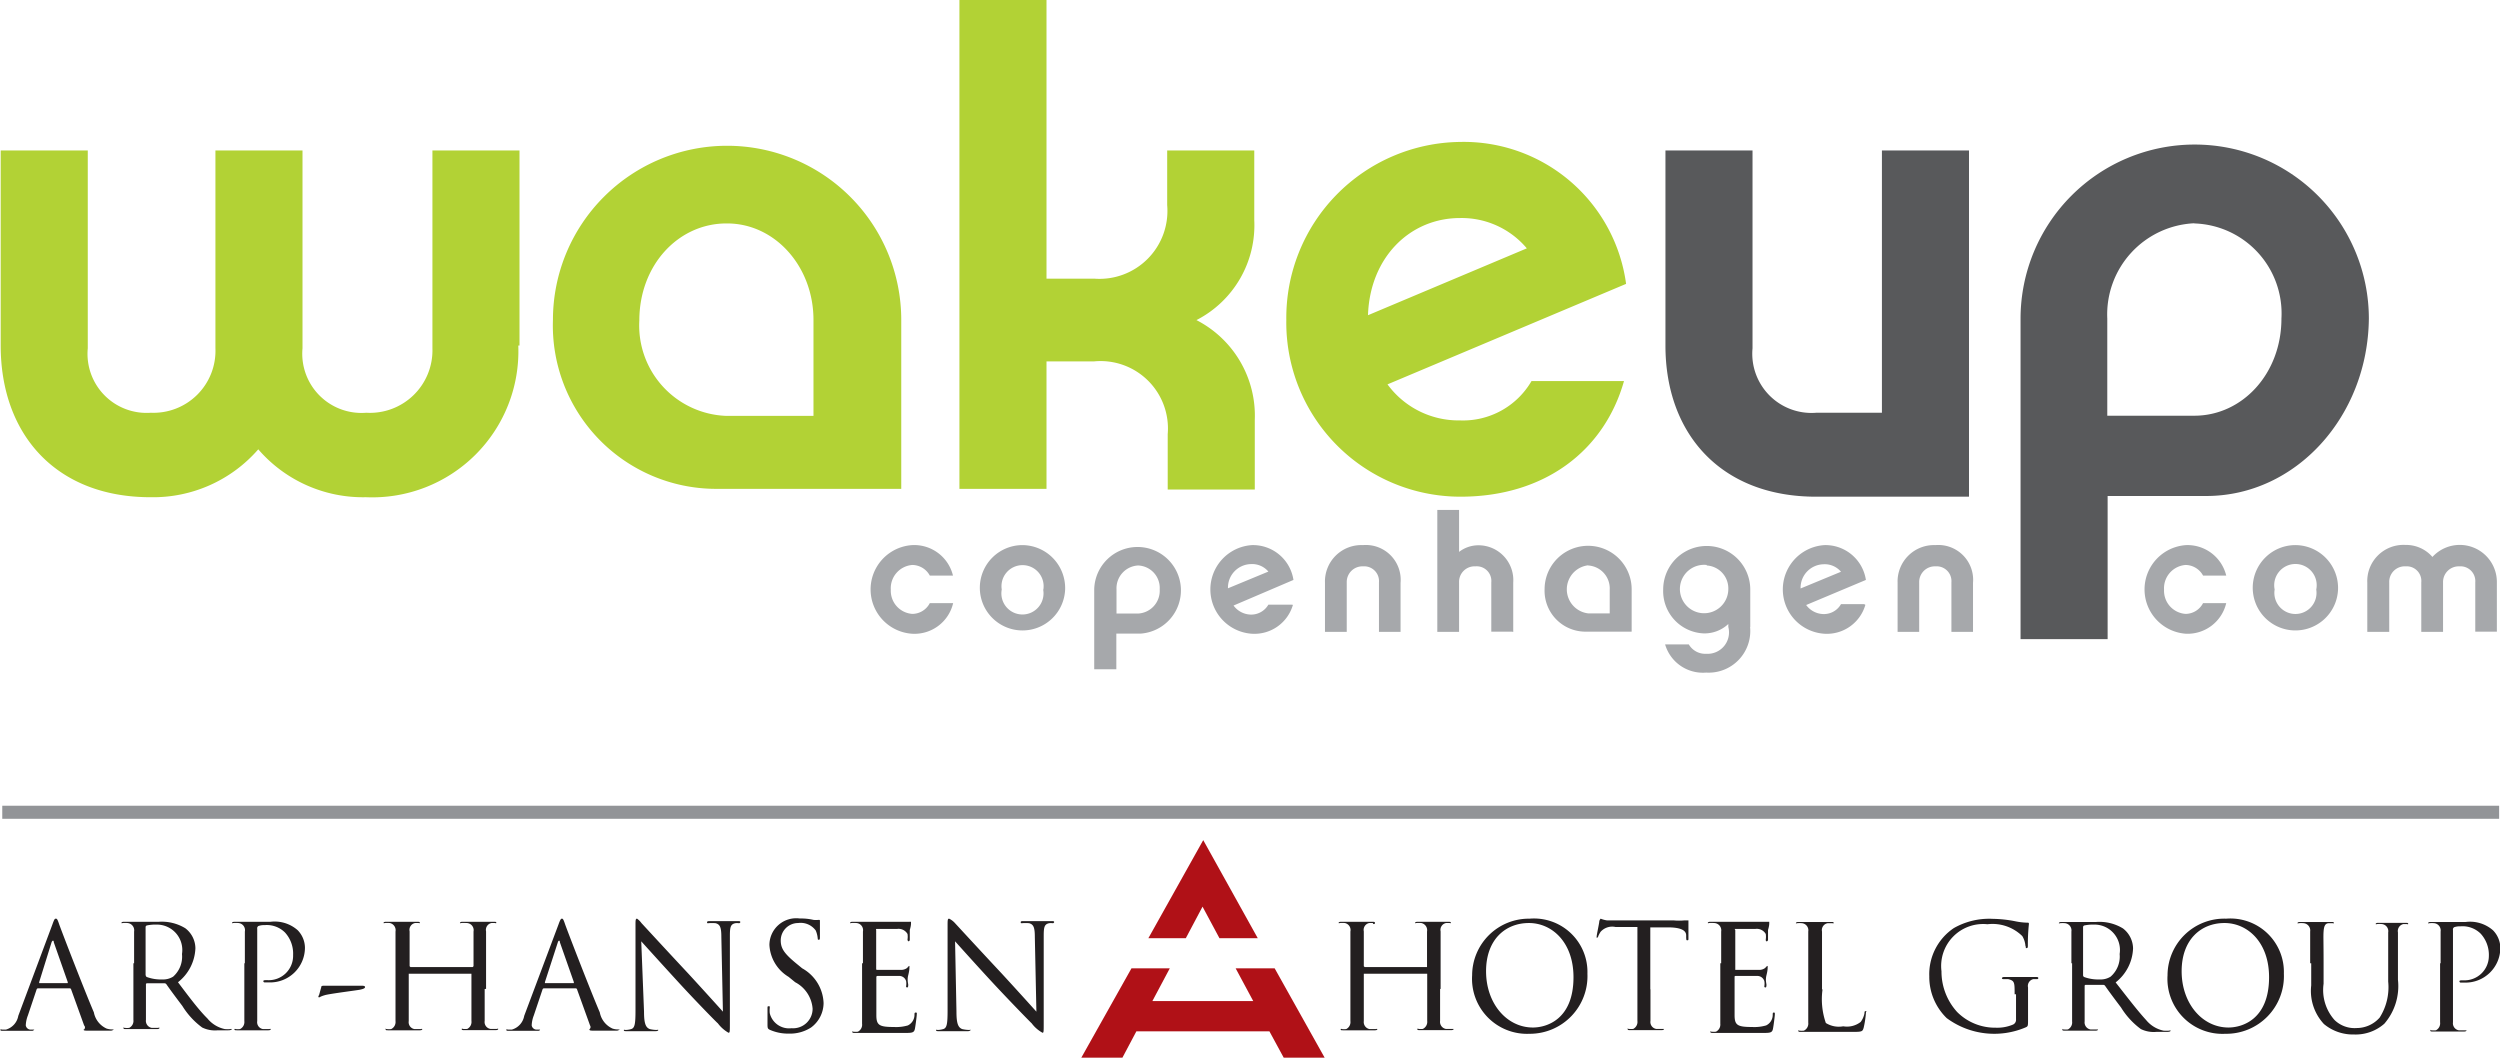 <svg xmlns="http://www.w3.org/2000/svg" viewBox="0 0 143.55 60.73">
    <defs>
        <style>
            .cls-1 {
                fill: #a6a8ab;
            }

            .cls-2 {
                fill: #b2d235;
            }

            .cls-3 {
                fill: #58595b;
            }

            .cls-4 {
                fill: #231f20;
            }

            .cls-5 {
                fill: #b01117;
            }
        </style>
    </defs>
    <path class="cls-1" transform="translate(-.17)" d="M52.55 36.39a2.55 2.55 0 010-5.09 2.29 2.29 0 012.34 1.75h-1.33a1.16 1.16 0 00-1-.61 1.34 1.34 0 00-1.24 1.42 1.33 1.33 0 001.24 1.39 1.14 1.14 0 001-.62h1.34a2.28 2.28 0 01-2.35 1.76zM61.33 33.85a2.45 2.45 0 11-2.45-2.55 2.47 2.47 0 012.45 2.55zm-1.25 0a1.21 1.21 0 10-2.39 0 1.21 1.21 0 102.38.01zM65.69 36.38h-1.42v2.05H63v-4.6a2.49 2.49 0 112.69 2.55zm-.17-3.91a1.31 1.31 0 00-1.24 1.37v1.39h1.24a1.31 1.31 0 001.24-1.39 1.29 1.29 0 00-1.25-1.37zM74.41 34.73a2.3 2.3 0 01-2.35 1.66 2.55 2.55 0 010-5.09 2.35 2.35 0 012.38 2L71 34.77a1.26 1.26 0 001 .52 1.14 1.14 0 001-.57h1.33zM73 32.82a1.22 1.22 0 00-1-.43 1.35 1.35 0 00-1.32 1.39zM78.43 31.3a2 2 0 012.16 2.17v2.81h-1.24v-2.84a.85.85 0 00-.91-.92.9.9 0 00-.94.92v2.84h-1.25v-2.82a2.09 2.09 0 012.18-2.16zM87 36.27h-1.2v-2.83a.84.84 0 00-.91-.92.89.89 0 00-.94.92v2.84H82.7v-7h1.25v2.41a1.82 1.82 0 011.11-.38 2 2 0 012 2.14v2.84zM93.85 36.27h-2.66a2.35 2.35 0 01-2.33-2.43 2.49 2.49 0 115 0v2.42zm-2.49-3.81a1.39 1.39 0 000 2.76h1.24v-1.36a1.32 1.32 0 00-1.24-1.39zM100.66 36a2.39 2.39 0 01-2.52 2.62A2.26 2.26 0 0195.78 37h1.36a1.09 1.09 0 001 .54A1.23 1.23 0 0099.41 36v-.17a2 2 0 01-1.41.54 2.43 2.43 0 01-2.33-2.52 2.49 2.49 0 115 0V36zm-2.49-3.56a1.39 1.39 0 101.24 1.39 1.32 1.32 0 00-1.24-1.36zM107.28 34.73a2.3 2.3 0 01-2.35 1.66 2.55 2.55 0 010-5.09 2.35 2.35 0 012.38 2l-3.43 1.44a1.26 1.26 0 001 .52 1.13 1.13 0 001-.57h1.33zm-1.4-1.9a1.22 1.22 0 00-1-.43 1.35 1.35 0 00-1.32 1.39zM111.3 31.3a2 2 0 012.16 2.17v2.81h-1.24v-2.84a.85.85 0 00-.91-.92.9.9 0 00-.94.92v2.84h-1.24v-2.82a2.09 2.09 0 012.17-2.16zM125.7 36.39a2.55 2.55 0 010-5.09 2.29 2.29 0 012.3 1.75h-1.33a1.16 1.16 0 00-1-.61 1.34 1.34 0 00-1.24 1.42 1.33 1.33 0 001.24 1.39 1.14 1.14 0 001-.62H128a2.28 2.28 0 01-2.3 1.76zM134.42 33.85A2.45 2.45 0 11132 31.3a2.46 2.46 0 012.42 2.55zm-1.25 0a1.22 1.22 0 10-2.39 0 1.21 1.21 0 102.39.01zM143.54 36.27h-1.24v-2.83a.85.85 0 00-.91-.92.9.9 0 00-.94.92v2.84h-1.25v-2.84a.84.84 0 00-.9-.92.89.89 0 00-.94.92v2.84h-1.26v-2.82a2.08 2.08 0 012.19-2.17 2 2 0 011.55.69 2.13 2.13 0 013.7 1.48v2.81z"/>
    <path class="cls-2" transform="translate(-.17)" d="M29.93 19.84a8.39 8.39 0 01-8.75 8.71A7.94 7.94 0 0115 25.8a8 8 0 01-6.19 2.75c-5.4 0-8.6-3.58-8.6-8.71V8.64h5V20a3.39 3.39 0 003.62 3.7 3.56 3.56 0 003.71-3.7V8.64h5V20a3.4 3.4 0 003.66 3.7A3.59 3.59 0 0025 20V8.64h5v11.2zM51.88 28.07H41.24a9.38 9.38 0 01-9.32-9.7 10 10 0 1120 0v9.7zm-10-15.24c-2.75 0-5 2.38-5 5.58a5.19 5.19 0 005 5.47h5v-5.47c.02-3.09-2.2-5.58-4.96-5.58zM72.22 24.11v4h-5v-3.18A3.87 3.87 0 0063 20.75h-2.74v7.32h-5V0h5v16H63a3.9 3.9 0 004.19-4.22V8.64h5v4a6.12 6.12 0 01-3.32 5.74 6.17 6.17 0 013.35 5.73zM93.42 21.88c-1.13 4-4.56 6.64-9.39 6.64a10 10 0 01-10-10.15A10.1 10.1 0 0184 8.15a9.41 9.41 0 019.54 8.15l-13.7 5.77A5.06 5.06 0 0084 24.14a4.55 4.55 0 004.11-2.26h5.32zm-5.58-7.62A4.89 4.89 0 0084 12.52c-2.87 0-5.17 2.26-5.28 5.58z"/>
    <path class="cls-3" transform="translate(-.17)" d="M113.19 28.52h-8.75c-5.43 0-8.64-3.58-8.64-8.68V8.64h5V20a3.4 3.4 0 003.66 3.7h3.77V8.64h5v19.88zM126.85 28.48h-5.66v8.22h-5V18.3a10 10 0 1120 0c-.06 5.62-4.19 10.18-9.34 10.18zm-.68-15.66a5.24 5.24 0 00-5 5.47v5.58h5c2.75 0 5-2.41 5-5.58a5.17 5.17 0 00-5-5.46z"/>
    <path class="cls-4" transform="translate(-.17)" d="M3.18 53.08c.1-.28.13-.33.19-.33s.09 0 .19.3 1.45 3.8 2 5.08a1.28 1.28 0 00.73.93 1.06 1.06 0 00.34.05h.08s-.08.07-.17.07H5.22c-.16 0-.25 0-.25-.06a.06.06 0 01.03-.01.16.16 0 000-.23l-.75-2.08a.08.08 0 00-.08-.05H2.36a.09.09 0 00-.09.07l-.5 1.49a1.77 1.77 0 00-.12.57.29.29 0 00.32.24H2.14s-.05.07-.13.07H.35c-.11 0-.16 0-.16-.07a.06.06 0 01.08 0h.24a1 1 0 00.71-.79zm.88 3.37v-.06l-.8-2.28c0-.13-.08-.13-.13 0l-.71 2.28v.06h1.64zM7.87 55.31v-1.82a.42.42 0 00-.38-.49 1.55 1.55 0 00-.28 0 .06.06 0 01-.07 0s0-.07.13-.07h2a2.59 2.59 0 011.54.37 1.46 1.46 0 01.58 1.15 2.6 2.6 0 01-1 1.95c.61.81 1.2 1.6 1.69 2.08a1.76 1.76 0 001 .61 2.09 2.09 0 00.33 0 .07.07 0 01.07 0s0 .07-.2.07h-.6a1.69 1.69 0 01-.9-.16 4.4 4.4 0 01-1.14-1.24c-.35-.46-.75-1-.92-1.25a.14.14 0 00-.11-.05h-1a.06.06 0 00-.06.07V58.56a.41.41 0 00.33.46h.38a.05.05 0 01.07 0s0 .07-.14.07h-1.8c-.09 0-.13 0-.13-.07s0 0 .07 0a1.16 1.16 0 00.26 0 .45.45 0 00.24-.46v-3.25zm.67.69a.11.11 0 00.06.1 2.35 2.35 0 00.88.14 1.09 1.09 0 00.63-.16 1.53 1.53 0 00.51-1.3 1.46 1.46 0 00-1.46-1.69 2.45 2.45 0 00-.56.05.1.1 0 00-.07.1V56zM14.23 55.31v-1.82a.41.41 0 00-.38-.49 1.55 1.55 0 00-.29 0 .06.06 0 01-.07 0s0-.07.14-.07h2.06a2 2 0 011.57.48 1.46 1.46 0 01.42 1 2 2 0 01-2.07 2h-.23a.08.08 0 01-.09-.06c0-.07.05-.07.23-.07A1.4 1.4 0 0017 54.84a1.79 1.79 0 00-.47-1.3 1.48 1.48 0 00-1.16-.42 1 1 0 00-.36.05.15.15 0 00-.07.16V58.63a.4.4 0 00.33.46h.38a.05.05 0 01.07 0s0 .07-.14.07h-1.81c-.09 0-.14 0-.14-.07a.06.06 0 01.07 0 1.11 1.11 0 00.25 0 .45.45 0 00.25-.46V55.31zM20.88 56.6c.14 0 .25 0 .25.08s-.16.12-.3.15-1.72.23-2 .31-.3.13-.34.13-.06-.06 0-.13l.13-.47c0-.06.05-.07.19-.07h2.13zM28 56.79v1.83a.4.4 0 00.33.46h.38a.05.05 0 01.07 0s0 .07-.14.07H26.82c-.09 0-.14 0-.14-.07a.05.05 0 01.07 0 1.13 1.13 0 00.25 0 .45.45 0 00.24-.46v-2.71h-3.55-.05v2.72a.4.4 0 00.33.46h.38a.05.05 0 01.07 0s0 .07-.14.07h-1.83c-.09 0-.14 0-.14-.07s0 0 .07 0a1.1 1.1 0 00.25 0 .45.45 0 00.25-.46V55.31v-1.82a.42.42 0 00-.33-.49 1.58 1.58 0 00-.29 0 .06.06 0 01-.07 0s0-.07.13-.07H24.14c.09 0 .14 0 .14.07a.06.06 0 01-.07 0H24a.4.4 0 00-.31.48v2l.05.05h3.57l.05-.05v-.17-1.82a.41.41 0 00-.42-.49 1.6 1.6 0 00-.29 0 .06.06 0 01-.07 0s0-.07.13-.07h1.83c.09 0 .13 0 .13.07a.06.06 0 01-.07 0h-.21a.4.4 0 00-.31.48v3.3zM32.24 53.08c.1-.28.14-.33.19-.33s.08 0 .18.3 1.45 3.8 2 5.08a1.28 1.28 0 00.73.93 1 1 0 00.34.05h.08s-.08.07-.17.07h-1.32c-.16 0-.25 0-.25-.06a.06.06 0 01-.02-.01.16.16 0 00.05-.23l-.75-2.08a.08.08 0 00-.08-.05h-1.81a.09.09 0 00-.09.07l-.5 1.49a1.72 1.72 0 00-.12.57.29.29 0 00.32.24h.16s0 .07-.12.07H29.4c-.11 0-.16 0-.16-.07a.06.06 0 01.08 0h.24a1 1 0 00.71-.79zm.88 3.37v-.06l-.8-2.28c0-.13-.08-.13-.12 0l-.74 2.28v.06h1.61zM37.15 58.09c0 .69.1.91.33 1a1.79 1.79 0 00.42.05.06.06 0 01.07 0s0 .07-.15.07H36.12c-.08 0-.13 0-.13-.07a.06.06 0 01.07 0 1.19 1.19 0 00.35-.05c.21-.06.25-.3.25-1.07v-4.85c0-.33 0-.42.09-.42A1.11 1.11 0 0137 53c.13.14 1.38 1.5 2.68 2.89.83.9 1.75 1.92 2 2.2l-.09-4.28c0-.55-.07-.73-.33-.8a2.35 2.35 0 00-.42 0 .05.05 0 01-.07-.06c0-.05.07-.06.17-.06H42.53c.09 0 .15 0 .15.06a.08.08 0 01-.09.06.77.77 0 00-.2 0c-.28.06-.31.24-.31.75v4.94c0 .56 0 .6-.08.6a2 2 0 01-.61-.54c-.1-.08-1.31-1.32-2.2-2.29s-1.93-2.12-2.2-2.42zM44.37 59.13c-.12-.06-.13-.1-.13-.32v-.89c0-.13 0-.14.07-.14s.06 0 .06.09a1.53 1.53 0 000 .31 1.14 1.14 0 001.25.86 1.12 1.12 0 001.21-1.12 1.87 1.87 0 00-1-1.52l-.38-.31a2.27 2.27 0 01-1.1-1.83 1.54 1.54 0 011.75-1.52 3.14 3.14 0 01.78.08 1.32 1.32 0 00.29 0c.07 0 .08 0 .08.06v.89c0 .14 0 .19-.06.19s-.06 0-.07-.11a1.46 1.46 0 00-.11-.42A1.07 1.07 0 0046 53a1 1 0 00-1 1c0 .48.22.78 1 1.41l.23.19a2.38 2.38 0 011.23 2 1.76 1.76 0 01-.72 1.4 2.23 2.23 0 01-1.27.35 2.59 2.59 0 01-1.1-.22zM49.72 55.31v-1.82a.41.41 0 00-.38-.49 1.61 1.61 0 00-.29 0 .06.06 0 01-.07 0s0-.07.13-.07H52.36a.67.67 0 01.12 0V53c0 .07 0 .16-.07.4v.56a.1.1 0 01-.06.09s-.07 0-.07-.11a1 1 0 000-.31.59.59 0 00-.6-.29h-1.15c-.09 0-.05 0-.05.09v2.17c0 .06 0 .09.05.09h1.34a.58.58 0 00.4-.12.25.25 0 01.12-.11v.07c0 .07 0 .19-.07.47s0 .48 0 .54 0 .16-.06.16a.06.06 0 01-.06-.08.86.86 0 000-.28.41.41 0 00-.44-.3h-1.21a.06.06 0 00-.06.06V58.28c0 .58.15.69 1 .69a2.43 2.43 0 00.81-.09.68.68 0 00.38-.61c0-.09 0-.13.08-.13s.05.07.05.13-.07.64-.11.82-.13.22-.46.22h-3c-.09 0-.13 0-.13-.07s0 0 .07 0a1.14 1.14 0 00.25 0 .45.45 0 00.24-.46V55.31zM55.09 58.09c0 .69.1.91.33 1a1.82 1.82 0 00.42.05.06.06 0 01.07 0s-.05.07-.15.07h-1.71c-.08 0-.13 0-.13-.07a.05.05 0 01.07 0 1.18 1.18 0 00.34-.05c.21-.06.25-.3.25-1.07v-4.85c0-.33 0-.42.09-.42A1.1 1.1 0 0155 53c.13.14 1.38 1.5 2.68 2.89.83.9 1.75 1.92 2 2.2l-.09-4.28c0-.55-.07-.73-.33-.8a2.33 2.33 0 00-.41 0c-.06 0-.07 0-.07-.06s.07-.06.17-.06h1.6c.09 0 .15 0 .15.06a.08.08 0 01-.09.06.76.76 0 00-.2 0c-.28.06-.31.24-.31.75v4.94c0 .56 0 .6-.07.6a1.93 1.93 0 01-.62-.54c-.09-.08-1.3-1.32-2.2-2.29s-1.93-2.12-2.2-2.42zM82.86 56.79v1.83a.41.41 0 00.33.46h.45s0 .07-.13.07H81.69c-.09 0-.14 0-.14-.07a.05.05 0 01.07 0 1.08 1.08 0 00.25 0 .45.45 0 00.25-.46v-2.71h-3.59-.05v2.72a.41.41 0 00.33.46h.38a.06.06 0 01.07 0s0 .07-.14.07h-1.83c-.1 0-.14 0-.14-.07a.05.05 0 01.07 0 1.15 1.15 0 00.25 0 .45.45 0 00.24-.46V55.31v-1.82a.41.41 0 00-.32-.49 1.6 1.6 0 00-.29 0 .06.06 0 01-.07 0s0-.07.13-.07H78.98c.09 0 .14 0 .14.07a.06.06 0 01-.12 0h-.21a.4.4 0 00-.31.48v2l.05.05h3.58V55.31v-1.82a.42.42 0 00-.33-.49 1.57 1.57 0 00-.29 0 .06.06 0 01-.07 0s0-.07.14-.07H83.34c.09 0 .14 0 .14.07a.06.06 0 01-.07 0h-.21a.4.4 0 00-.31.48v3.3zM88 52.75a3.07 3.07 0 013.32 3.16A3.31 3.31 0 0188 59.36 3.16 3.16 0 0184.7 56a3.26 3.26 0 013.3-3.25zm.19 6.25c.76 0 2.33-.44 2.33-2.89 0-2-1.23-3.11-2.56-3.11s-2.46.93-2.46 2.77S86.68 59 88.19 59zM94.94 56.79v1.83a.4.4 0 00.33.46h.45s0 .07-.13.07h-1.83c-.09 0-.13 0-.13-.07s0 0 .07 0a1.13 1.13 0 00.25 0 .45.45 0 00.24-.46V53.23h-1.25a.89.89 0 00-.86.27 1.38 1.38 0 00-.14.26.1.1 0 01-.09.09v-.08c0-.08.15-.77.15-.86a.29.29 0 01.08-.16 1.52 1.52 0 00.37.1h3.83a3.44 3.44 0 00.6 0h.24v1.03c0 .09 0 .11-.06.11s-.06 0-.07-.15v-.13c0-.25-.23-.45-1-.46h-1.06v3.57zM99 55.31v-1.82a.42.42 0 00-.41-.49 1.57 1.57 0 00-.29 0 .06.06 0 01-.07 0s0-.07.13-.07h3.28a.85.85 0 01.12 0V53c0 .07 0 .16-.07.4v.56a.1.1 0 01-.06.09c-.05 0-.07 0-.07-.11a1 1 0 000-.31.59.59 0 00-.6-.29h-1.15c-.09 0 0 0 0 .09v2.26h1.34a.56.56 0 00.39-.12.26.26 0 01.13-.11v.07c0 .07 0 .19-.07.47s0 .48 0 .54 0 .16-.06.16a.06.06 0 01-.06-.08.86.86 0 000-.28.42.42 0 00-.44-.3h-1.21a.05.05 0 00-.06.06V58.28c0 .58.15.69 1 .69a2.42 2.42 0 00.81-.09.67.67 0 00.38-.61c0-.09 0-.13.07-.13s.05.07.05.13-.07.64-.11.82-.13.22-.46.22H98.52c-.09 0-.14 0-.14-.07s0 0 .07 0a1.14 1.14 0 00.25 0 .46.46 0 00.25-.46V55.31zM104.82 56.81a4.16 4.16 0 00.19 1.93 1.4 1.4 0 001 .19 1.28 1.28 0 001-.25 1.19 1.19 0 00.22-.51c0-.07 0-.11.08-.11s0 0 0 .12a5.49 5.49 0 01-.13.84c-.06.19-.08.23-.53.23h-3.09c-.09 0-.13 0-.13-.07s0 0 .07 0a1.08 1.08 0 00.25 0 .45.45 0 00.25-.46v-3.41-1.82a.41.41 0 00-.36-.48 1.52 1.52 0 00-.28 0 .06.06 0 01-.07 0s0-.07.13-.07H105.33c.09 0 .13 0 .13.07a.06.06 0 01-.07 0h-.27a.4.4 0 00-.33.48V56.81zM115.85 57.09c0-.69 0-.78-.38-.87h-.29a.06.06 0 01-.06-.05s0-.07.13-.07H117.07c.09 0 .14 0 .14.07a.06.06 0 01-.07.05h-.21a.4.4 0 00-.31.48V58.52c0 .38 0 .4-.11.46a4.59 4.59 0 01-4.56-.52 3.3 3.3 0 01-1-2.4 3.19 3.19 0 011.41-2.77 4.11 4.11 0 012.24-.53 7.14 7.14 0 011.29.14 3.75 3.75 0 00.68.08c.08 0 .1 0 .1.08a10.68 10.68 0 00-.06 1.2c0 .13 0 .18-.08.18s0 0-.06-.13a1.27 1.27 0 00-.18-.56 2.44 2.44 0 00-2-.68 2.41 2.41 0 00-2.64 2.7 3.45 3.45 0 00.9 2.34 3.07 3.07 0 002.21.9 2.31 2.31 0 001-.18.3.3 0 00.17-.3v-1.44zM119.11 55.31v-1.82a.42.42 0 00-.36-.48 1.59 1.59 0 00-.29 0 .06.06 0 01-.07 0s0-.07.14-.07h2a2.59 2.59 0 011.54.37 1.47 1.47 0 01.58 1.15 2.6 2.6 0 01-1 1.95c.69.88 1.27 1.64 1.75 2.16a1.76 1.76 0 001 .61 2.12 2.12 0 00.33 0 .07.07 0 01.08 0s0 .07-.2.07H124a1.7 1.7 0 01-.9-.16 4.4 4.4 0 01-1.14-1.24c-.35-.46-.75-1-.92-1.25a.14.14 0 00-.11-.05h-1a.06.06 0 00-.06.07V58.65a.41.41 0 00.33.46h.44s0 .07-.13.07h-1.79c-.09 0-.13 0-.13-.07s0 0 .07 0a1.13 1.13 0 00.25 0 .45.45 0 00.24-.46v-3.34zm.67.69a.12.12 0 00.06.1 2.37 2.37 0 00.89.14 1.08 1.08 0 00.63-.16 1.53 1.53 0 00.52-1.3 1.46 1.46 0 00-1.46-1.69 2.48 2.48 0 00-.57.05.1.1 0 00-.07.1V56zM128 52.75a3.07 3.07 0 013.31 3.16 3.31 3.31 0 01-3.36 3.45 3.16 3.16 0 01-3.32-3.36 3.26 3.26 0 013.37-3.25zm.13 6.25c.76 0 2.33-.44 2.33-2.89 0-2-1.23-3.11-2.56-3.11s-2.46.93-2.46 2.77 1.18 3.23 2.69 3.23zM132.82 55.31v-1.82a.42.42 0 00-.37-.48 1.56 1.56 0 00-.29 0 .06.06 0 01-.07 0s0-.07.13-.07h1.83c.09 0 .13 0 .13.07a.06.06 0 01-.07 0h-.21c-.23 0-.29.19-.31.48s0 .51 0 1.82v1.18a2.59 2.59 0 00.63 2.08 1.65 1.65 0 001.27.46 1.76 1.76 0 001.32-.6 3.25 3.25 0 00.49-2.07v-1-1.82a.41.41 0 00-.36-.48 1.57 1.57 0 00-.29 0 .06.06 0 01-.07 0s0-.07.13-.07h1.6c.09 0 .14 0 .14.07a.06.06 0 01-.07 0h-.21a.41.41 0 00-.31.48v2.72a3.3 3.3 0 01-.78 2.52 2.49 2.49 0 01-1.74.62 2.6 2.6 0 01-1.73-.6 2.79 2.79 0 01-.73-2.22v-1.27zM140.31 55.31v-1.82a.42.42 0 00-.36-.48 1.6 1.6 0 00-.29 0 .06.06 0 01-.07 0s0-.07.14-.07h2.02a2 2 0 011.57.48 1.47 1.47 0 01.42 1 2 2 0 01-2.08 2h-.17a.08.08 0 01-.1-.06c0-.07.05-.07.23-.07a1.4 1.4 0 001.46-1.38 1.81 1.81 0 00-.47-1.3 1.48 1.48 0 00-1.16-.42 1 1 0 00-.36.05.15.15 0 00-.07.16V58.7a.41.41 0 00.33.46h.45s0 .07-.14.07h-1.81c-.09 0-.13 0-.13-.07s0 0 .07 0a1.14 1.14 0 00.25 0 .45.45 0 00.24-.46v-3.39z"/>
    <path class="cls-5" d="M69.05 52.06l.97 1.81h2.2l-3.13-5.63-3.15 5.63h2.15l.96-1.81zM73.19 55.6h-2.24l1.01 1.88h-5.79l1-1.88h-2.2l-2.88 5.13h2.36l.8-1.51h7.64l.82 1.51h2.35l-2.87-5.13z"/>
    <path fill="none" stroke="#929497" stroke-width=".75" d="M.13 46.64H143.5"/>
</svg>
